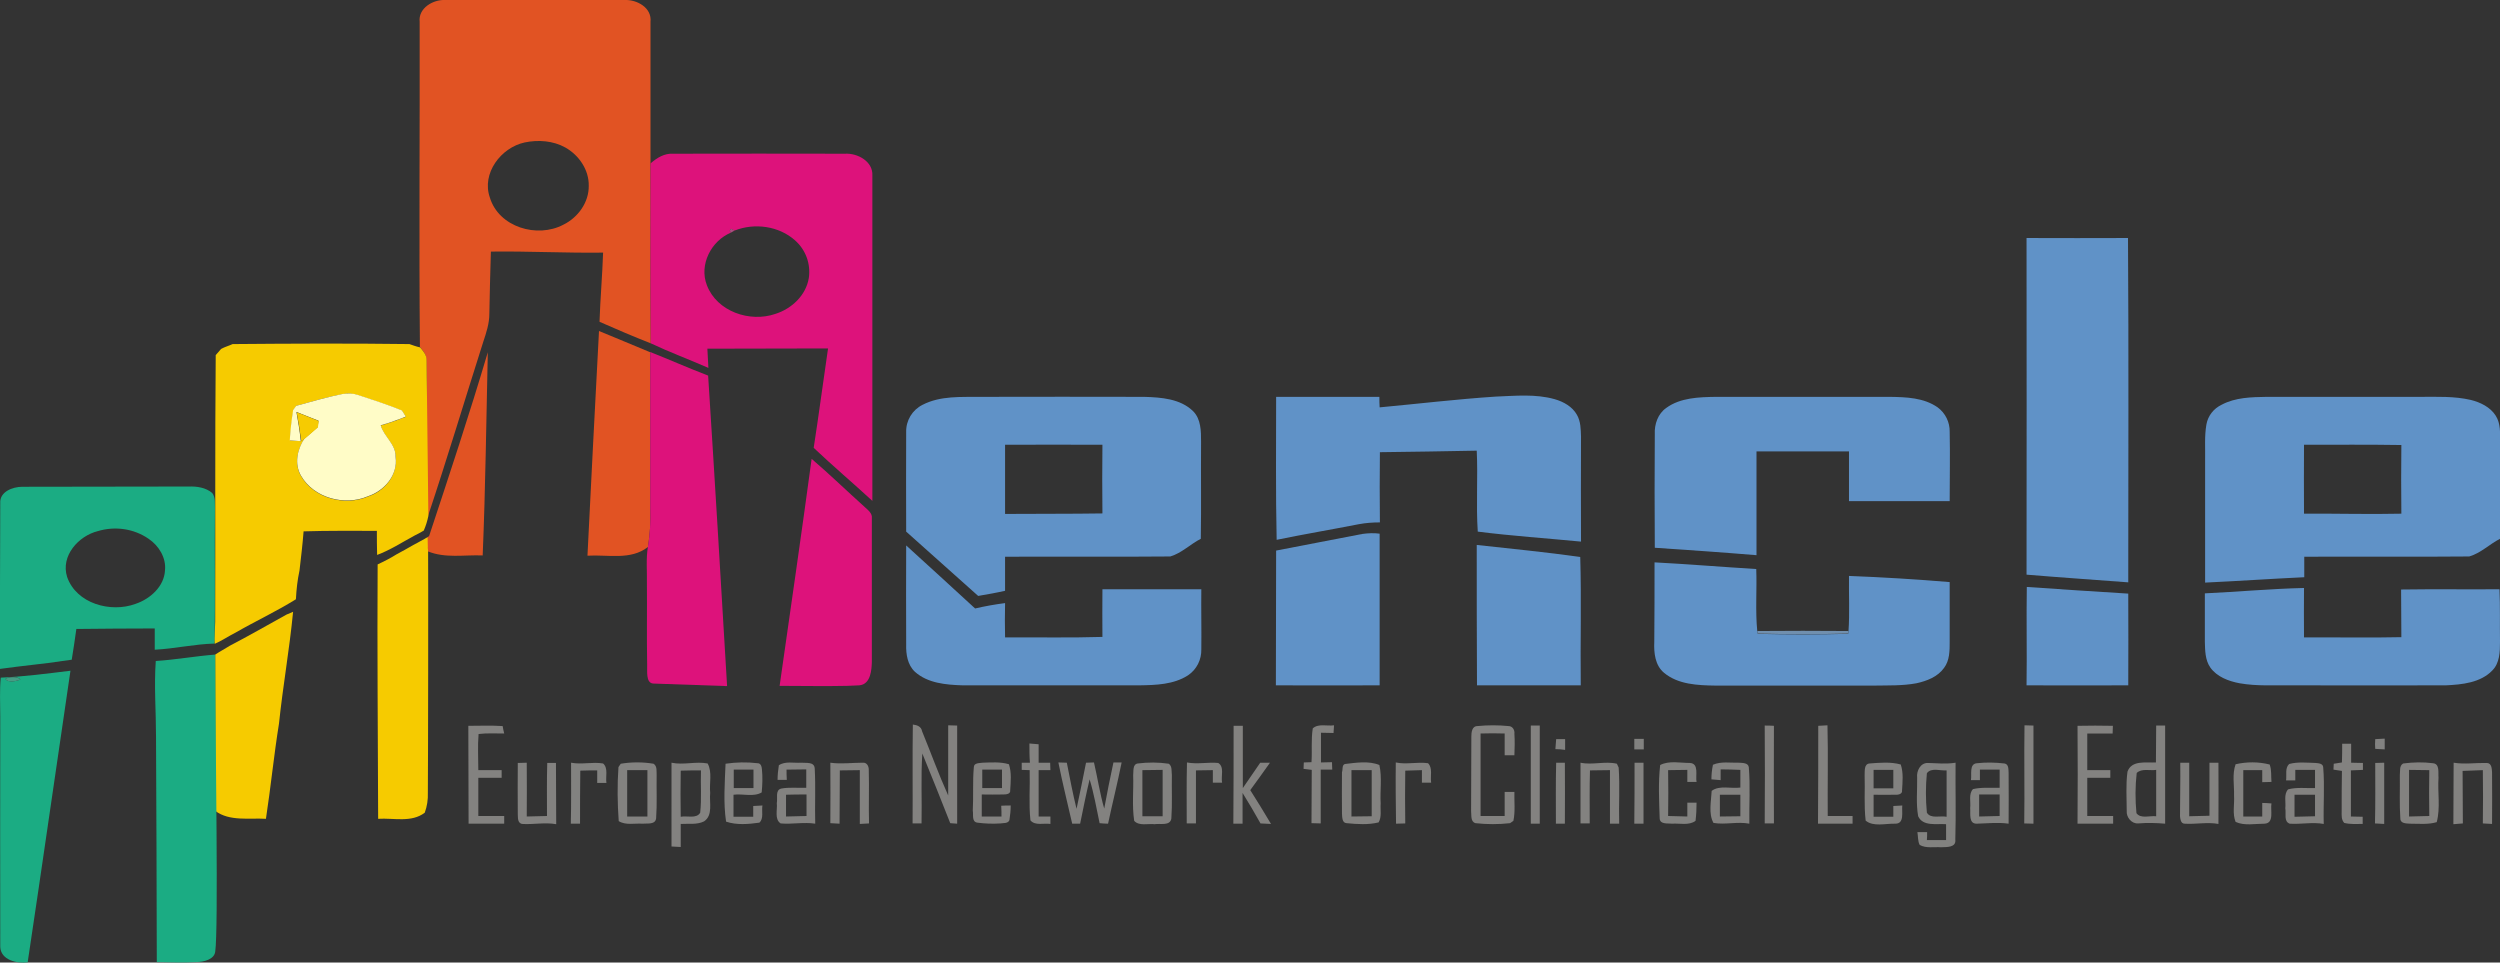 <?xml version="1.0" encoding="utf-8"?>
<!-- Generator: Adobe Illustrator 23.0.1, SVG Export Plug-In . SVG Version: 6.00 Build 0)  -->
<svg version="1.0" id="Vrstva_1" xmlns="http://www.w3.org/2000/svg" xmlns:xlink="http://www.w3.org/1999/xlink" x="0px" y="0px"
	 viewBox="0 0 975.8 375.7" style="enable-background:new 0 0 975.8 375.7;" xml:space="preserve">
<rect x="0" y="0" width="975.8" height="375.7" fill="#333333" stroke="none"/>
<style type="text/css">
	.st0{fill:#E15323;}
	.st1{fill:#DD127B;}
	.st2{fill:#AD4C7F;}
	.st3{fill:#6092C7;}
	.st4{fill:#F6CB00;}
	.st5{fill:#FFFCC7;}
	.st6{fill:#F6CB01;}
	.st7{fill:#1BAC83;}
	.st8{fill:#708FAE;}
	.st9{fill:#469C84;}
	.st10{fill:#AA3C74;}
	.st11{fill:#838280;}
	.st12{fill:#828280;}
	.st13{fill:#828281;}
</style>
<title>logofinal</title>
<g>
	<path class="st0" d="M163.8,8.5c-0.6-5.3,5.2-8.7,9.9-8.5c23.3,0,46.7,0,70.1,0c4.8-0.2,10.7,3,10.1,8.5c0,18.4,0,36.8,0,55.3
		c0.1,23.4-0.1,46.8,0.1,70.2c-6.7-2.6-13.4-5.5-20-8.4c0.3-9,1.1-18,1.4-27c-14.6,0.2-29.2-0.6-43.8-0.4
		c-0.3,8.1-0.4,16.2-0.6,24.3c0,3.8-1.2,7.4-2.4,11c-7.2,22.6-14,45.3-21.5,67.8c-0.6-3.9-0.7-7.9-0.5-11.8c0.2-7-0.2-14-0.2-21.1
		c0.1-9.3,0.3-18.6,0-27.9c0.1-2-1.3-3.6-2.5-5.1C163.5,93.2,163.9,50.8,163.8,8.5z M204.8,55.6c-9.3,2-16.9,12.1-13.6,21.5
		c3.5,11.6,18.5,16,28.7,10.6c5.7-2.8,10-8.7,9.9-15.2c0.1-6.2-3.8-11.9-9.1-14.9C215.9,54.9,210.1,54.5,204.8,55.6L204.8,55.6z"/>
	<path class="st0" d="M233.8,129.2c6.7,2.8,13.4,5.5,20,8.3c0,20.4,0,40.8,0,61.1c0.2,5-0.1,10-0.9,14.9c-6.8,5.3-15.7,2.9-23.6,3.4
		C230.7,187.6,232.3,158.4,233.8,129.2z"/>
	<path class="st0" d="M190.4,137.5c-0.6,26.4-0.9,52.9-2,79.3c-7.1-0.3-14.6,1.2-21.4-1.6c-0.2-1.5-0.5-2.9-0.9-4.4l-1.2,0.3
		c0.9-0.6,1.7-1.3,2.6-1.9C175.4,185.3,183.3,161.5,190.4,137.5z"/>
</g>
<g>
	<path class="st1" d="M253.9,63.8c2.5-2.2,5.4-4,8.8-3.8c22.4-0.1,44.7,0,67.1,0c4.9-0.3,11,3,10.7,8.5c0,42.3,0,84.7,0,127
		c-7.6-7-15.4-13.6-22.9-20.7c2-12.9,3.7-25.9,5.6-38.8c-15.7,0-31.4,0.1-47.1,0.1c0.1,2.5,0.3,5,0.4,7.5
		c-7.5-3.3-15.1-6.1-22.5-9.6C253.8,110.6,253.9,87.2,253.9,63.8z M286.7,90l-1.4-0.7l-0.5,0.8l0.5,0.7c-7.7,3.2-12.5,12.5-9.4,20.5
		c3.9,10.3,16.8,14.7,26.8,11.2c6.3-2,11.9-7.2,13-14c0.8-5.5-1.2-11-5.4-14.7C304,88.2,294.5,86.9,286.7,90z"/>
	<path class="st1" d="M254.9,266.8c-2.9-0.3-2.2-4.9-2.3-7.3c-0.2-10.7,0-21.4-0.1-32c0.1-4.7-0.4-9.4,0.4-14.1
		c0.8-4.9,1.1-9.9,0.9-14.9c0-20.4,0-40.7,0-61.1c7.6,3,15,6.3,22.6,9.2c2.6,40.4,5,80.8,7.4,121.2"/>
	<path class="st1" d="M330.7,267.7c-8.8,0.2-17.6,0-26.4,0c4.2-29.5,8.5-59,12.5-88.6c7,6,13.6,12.4,20.5,18.6
		c1.3,1.3,3.3,2.5,3,4.7c0,18.7,0,37.4,0,56.1c-0.1,2.6-0.3,8.6-4.9,9"/>
</g>
<path class="st2" d="M285.3,89.3l1.4,0.7l-1.4,0.8l-0.5-0.7L285.3,89.3z"/>
<g>
	<path class="st3" d="M791,92.9c13.2,0,26.4,0.1,39.6,0c0.3,44.8,0.1,89.6,0.1,134.4c-13.2-1-26.5-1.9-39.7-3
		C791.1,180.6,791,136.8,791,92.9z"/>
	<path class="st3" d="M498.1,154.9c13.5,0,26.9,0,40.3,0c0,1.4,0,2.7,0.1,4.1c15.1-1.4,30.1-3.2,45.3-4.2c7.7-0.3,15.5-1.1,23,1
		c3.5,1,6.9,2.9,8.7,6.1c1.5,2.6,1.5,5.6,1.6,8.5c-0.1,13.7,0,27.3,0,41c-13.4-1.3-26.9-2.2-40.3-3.9c-0.7-10.5,0.1-21-0.4-31.6
		c-12.6,0.2-25.2,0.5-37.8,0.6c-0.1,9.1-0.1,18.3,0,27.4c-2.8,0-5.5,0.2-8.2,0.7c-10.7,2.1-21.4,3.9-32.1,6.1
		C497.9,192.2,498.1,173.6,498.1,154.9z"/>
	<path class="st3" d="M360.1,158c7-3.6,15-3,22.6-3.1c21.3,0,42.6-0.1,63.9,0c6.6,0.2,14.1,0.7,19.1,5.6c3.1,3.1,3.1,7.8,3.1,12
		c-0.1,12.6,0.1,25.2-0.1,37.8c-4.1,2.1-7.5,5.6-11.9,6.9c-21.5,0.2-43,0-64.5,0.1c0,4.4,0,8.8,0,13.3c-3.5,0.8-7,1.4-10.5,2
		c-9.4-8.3-18.7-16.8-28.1-25.1c0-13-0.1-25.9,0-38.9C353.6,164.1,356.1,160,360.1,158z M392.3,173.6c0,9,0,18,0,27
		c12.7-0.1,25.3,0,38-0.2c-0.1-8.9-0.1-17.9,0-26.8C417.6,173.5,405,173.6,392.3,173.6L392.3,173.6z"/>
	<path class="st3" d="M650.4,159.2c5.5-4,12.8-4.2,19.3-4.3c22.7,0,45.3,0,68,0c6.3,0.1,13.2,0.3,18.6,4.1c3,2.2,4.8,5.8,4.7,9.6
		c0.2,9,0,18,0,27c-13.1,0-26.2,0-39.3,0c0-6.5,0-12.9,0-19.4c-12,0-24.1,0-36.1,0c0,13.5,0,27,0,40.5c-13.2-1.1-26.4-2-39.7-2.9
		c-0.1-14.8-0.1-29.5,0-44.3C645.7,165.6,647.1,161.5,650.4,159.2z"/>
	<path class="st3" d="M867.1,158c5.4-2.9,11.7-3,17.6-3.1h60c6.6,0,13.2-0.3,19.7,1.2c3.7,0.9,7.6,2.8,9.7,6.1
		c2,3.1,1.7,6.8,1.8,10.3c-0.1,12.6,0,25.2-0.1,37.8c-4.1,2.1-7.5,5.6-12,6.9c-21.5,0.2-43,0-64.4,0.1c0,2.7,0,5.3,0,8
		c-12.9,0.6-25.8,1.5-38.7,2.1c0-15.9,0-31.8,0-47.7c0.1-4.7-0.3-9.4,0.5-14C861.8,162.3,864,159.5,867.1,158z M899.3,173.6
		c-0.1,8.9,0,17.9,0,26.9c12.7-0.1,25.4,0.3,38,0c-0.1-8.9-0.1-17.8,0-26.8C924.6,173.5,912,173.6,899.3,173.6L899.3,173.6z"/>
	<path class="st3" d="M498.1,214.9c11.2-2.2,22.5-4.3,33.7-6.5c2.2-0.3,4.5-0.4,6.7-0.1c0,19.7,0,39.5,0,59.2c-13.5,0-27,0.1-40.5,0
		C498.1,249.9,498,232.4,498.1,214.9z"/>
	<path class="st3" d="M353.7,212.9c9,8.1,17.9,16.4,26.9,24.6c3.9-0.9,7.8-1.6,11.7-2.1c-0.1,4.5-0.1,8.9,0,13.4
		c12.6-0.1,25.3,0.2,38-0.2c-0.1-6.2,0-12.4,0-18.6c12.9,0,25.7,0,38.6,0c-0.1,7.8,0.1,15.6,0,23.4c0.1,4.1-1.8,7.9-5.2,10.2
		c-5.6,3.6-12.5,3.8-18.9,3.9c-23,0-46.1,0-69.1,0c-6.4-0.2-13.6-0.8-18.6-5.3c-2.9-2.7-3.5-6.9-3.4-10.6
		C353.7,238.6,353.6,225.8,353.7,212.9z"/>
	<path class="st3" d="M576.4,212.7c13.5,1.5,27,2.8,40.4,4.7c0.5,16.7,0,33.4,0.2,50.1c-13.5,0-27,0-40.5,0
		C576.4,249.2,576.4,231,576.4,212.7z"/>
	<path class="st3" d="M645.8,219.5c13.2,0.7,26.4,1.8,39.7,2.6c0.3,8.1-0.4,16.3,0.4,24.3l0.2,1c11.8,0.3,23.5,0.3,35.3,0l0.1-1
		c0.5-7.2,0.1-14.4,0.2-21.6c13.1,0.5,26.2,1.3,39.3,2.4c0,7.8,0,15.6,0,23.3c0,3.5,0,7.3-2.2,10.2c-2.5,3.5-6.7,5.1-10.8,6
		c-5.4,1-10.9,0.8-16.4,0.9c-20.7,0-41.4,0-62.1,0c-6.8-0.1-14.5-0.4-20-5c-3.5-2.9-4-7.8-3.8-12.1
		C645.8,240.1,645.8,229.8,645.8,219.5z"/>
	<path class="st3" d="M791,267.5c0.2-12.8-0.1-25.6,0.1-38.4c13.2,0.9,26.4,1.8,39.6,2.6c0.1,11.9,0,23.9,0,35.8
		C817.5,267.5,804.2,267.6,791,267.5z"/>
	<path class="st3" d="M860.6,231.6c12.9-0.6,25.8-1.8,38.7-2.1c-0.1,6.4,0,12.8,0,19.3c12.7-0.1,25.3,0.2,38-0.1
		c-0.1-6.2,0-12.4-0.1-18.6c12.8-0.2,25.6,0,38.4-0.1c0.3,6.8,0.1,13.7,0.2,20.5c0,3.9-0.1,8.3-3,11.2c-4.6,4.8-11.8,5.5-18.1,5.8
		c-20,0.1-40,0-60,0c-6.8-0.1-13.7,0.4-20.5-0.8c-4.3-0.8-8.9-2.5-11.5-6.2c-2-2.9-2-6.6-2.1-9.9
		C860.6,244.3,860.6,237.9,860.6,231.6z"/>
</g>
<g>
	<path class="st4" d="M167.2,201.4c-0.4,1.9-1,3.9-1.8,5.7c-1.2,0.7-2.4,1.4-3.7,2c-4.8,2.6-9.4,5.6-14.5,7.5
		c-0.1-3.1-0.1-6.3-0.1-9.4c-9.5,0-19-0.1-28.6,0.2c-0.4,5.1-1,10.2-1.6,15.3c-0.8,3.7-1.2,7.4-1.4,11.2
		c-7.7,4.8-15.9,8.6-23.7,13.1c-2.4,1.2-5.6,3.3-8,4.3c-0.4-2.6,0.2-6,0.2-8.6c0.1-34.7-0.1-69.4,0.2-104.1c0.7-0.8,1.4-1.6,2.1-2.4
		c1.4-0.8,3-1.2,4.5-1.9c23-0.2,46-0.3,69,0c1.4,0.5,2.8,1,4.2,1.3c1.2,1.5,2.6,3,2.5,5.1 M115.7,158.4l-1.2,1.6
		c-0.5,3.9-1,7.9-1.3,11.9l4.3,0.3l1.3-0.9c-2.8,4.2-4,9.9-1.3,14.5c5,8.7,17.1,11.9,26.1,8c6.4-2,11.7-8.3,10.8-15.3
		c0.2-5-4.5-7.9-5.8-12.4c2.1-0.6,4.1-1.3,6.1-2c1.2-0.5,2.5-1,3.7-1.4l-1.5-2.4c-5.6-2.3-11.3-4.1-17-6c-2-0.7-4.2-0.9-6.3-0.4
		C127.5,155,121.6,156.8,115.7,158.4L115.7,158.4z"/>
	<path class="st4" d="M166.9,209.7c0.1,1.5,0,4,0.2,5.5c0.1,4.1,0,87-0.1,94.3c0.1,2.6-0.3,5.2-1.2,7.7c-5.2,4-12.2,2-18.2,2.4
		c-0.1-33.1-0.4-66.2-0.2-99.3c2.6-1.2,5.1-2.5,7.5-4c2.1-1.1,4.2-2.3,6.3-3.5"/>
	<path class="st4" d="M84,371.5c-0.2-38.6,0.1-77.3,0-116c1.8-1.2,3.7-2.2,5.6-3.4c7.5-3.9,14.8-8.1,22.2-12.2l2.6-1.1
		c-1.4,14.6-4,29.1-5.5,43.6c-2,12.4-3.2,24.8-5.1,37.2c-6.4-0.4-14.2,1.1-19.8-3.1"/>
</g>
<path class="st5" d="M115.6,158.4c6-1.6,11.9-3.4,18-4.6c2.1-0.4,4.3-0.3,6.3,0.4c5.7,1.9,11.4,3.7,17,6l1.5,2.4
	c-1.2,0.5-2.5,1-3.7,1.4c-2,0.8-4,1.4-6.1,2c1.3,4.5,6,7.4,5.8,12.4c1,7-4.4,13.2-10.8,15.3c-9,3.9-21.1,0.7-26.1-8
	c-2.7-4.6-1.5-10.3,1.3-14.5c1.8-1.5,3.5-3,5.2-4.5c0.1-0.9,0.2-1.7,0.3-2.5c-2.9-1.1-5.7-2.3-8.6-3.4c0.7,3.8,1.3,7.6,1.7,11.4
	l-4.3-0.3c0.2-4,0.7-7.9,1.3-11.9L115.6,158.4z"/>
<path class="st6" d="M115.8,160.9c2.9,1.1,5.7,2.3,8.6,3.4c-0.1,0.8-0.2,1.7-0.3,2.5c-1.7,1.5-3.5,3-5.2,4.5l-1.3,0.9
	C117.1,168.4,116.5,164.6,115.8,160.9z"/>
<g>
	<path class="st7" d="M0.1,196.4c-0.3-4.5,4.9-6.4,8.6-6.4c21.7-0.1,43.3,0,65-0.1c3.2-0.1,6.6,0.4,9.1,2.5c1.4,1.7,1,4.1,1.1,6.1
		c-0.2,17.6,0.2,35.1-0.2,52.7c-7.8,0.2-15.5,2-23.3,2.4c0-2.8,0-5.6,0-8.3c-10.2,0-20.4,0.1-30.6,0.2c-0.5,4-1.2,8-1.8,12
		c-2.1,0.3-4.3,0.6-6.5,0.9c0.5,0.1-13.8,1.6-21.6,2.7C0,239.5,0,217.9,0.1,196.4z M38.2,207.3c-7.6,1.9-14.6,9.7-12,17.9
		c3.6,10.4,17,14.1,26.7,10.5c5.7-1.9,11.2-6.8,11.5-13.1c0.5-4.9-2.4-9.6-6.4-12.3C52.2,206.3,44.9,205.3,38.2,207.3z"/>
	<path class="st7" d="M60.8,258c7.8-0.5,15.4-1.9,23.2-2.5c0.1,38.7,1.3,107,0,116c-0.4,3-4.5,4-7.3,4c-5.2,0.3-10.3,0.1-15.5,0
		c0-29.3-0.2-58.6-0.3-88C60.9,277.7,60.1,267.8,60.8,258z"/>
	<path class="st7" d="M0.3,264.5c9.1-0.4,18.2-1.6,27.2-2.7c-5.6,37.9-11,75.9-16.7,113.8c-4.2,0.6-10.5-0.9-10.7-6
		c-0.1-30,0-60,0-90.1C0.1,274.5-0.2,269.5,0.3,264.5z M2.1,265c1.1,1.6,4.3,0.9,5.9,0.2C6.7,263.9,3.8,264.1,2.1,265L2.1,265z"/>
</g>
<path class="st8" d="M685.9,246.3c11.9-0.1,23.7-0.1,35.6,0l-0.1,1c-11.8,0.3-23.5,0.3-35.3,0L685.9,246.3z"/>
<path class="st9" d="M2.1,265c1.6-0.9,4.6-1,5.9,0.2C6.4,265.9,3.2,266.6,2.1,265z"/>
<path class="st10" d="M257.6,267"/>
<g>
	<path class="st11" d="M182.8,283.3c4.5,0,8.9-0.2,13.4,0.1c0.1,0.7,0.4,2.2,0.6,2.9c-3.3,0-6.7-0.2-10,0.2
		c-0.4,4.7-0.1,9.4-0.1,14.1h9.1v3h-9.1c0,5,0,9.9,0,14.9h10.1c0,0.7,0,2.2,0,3c-4.6,0-9.2,0-13.9,0
		C182.9,308.7,182.8,296,182.8,283.3z"/>
	<path class="st11" d="M356.3,282.8c1.7,0.2,3.3,0.8,3.6,2.6c3.4,8.3,6.5,16.9,10.2,25.1c0-9.1,0-18.2,0-27.4l3.5,0.1
		c0,12.8,0,25.5,0,38.3l-2.7-0.2c-3.6-9.1-7.2-18.2-10.9-27.2c-0.6,9.1-0.1,18.2-0.3,27.3h-3.5C356.3,308.6,356.1,295.7,356.3,282.8
		z"/>
	<path class="st11" d="M481.5,283.3h3.6c0,8.1,0,16.2,0,24.3c2.3-3.3,4.5-6.6,6.8-9.9h3.8c-2.5,3.6-5.1,7.1-7.7,10.7
		c2.8,4.4,5.5,8.8,8.1,13.2l-4.1-0.2c-2.2-4-4.6-8-7-11.9v12h-3.6C481.5,308.8,481.5,296,481.5,283.3z"/>
	<path class="st11" d="M512.4,284.3c2.2-2,5.6-0.8,8.3-1.2l-0.2,3l-4.9-0.1c0,3.9,0,7.8,0,11.6l4.3-0.1c0,0.7,0.1,2.2,0.1,2.9h-4.5
		c0,7,0,14,0,21l-3.6-0.1c0.1-6.9,0-13.8,0.1-20.8l-3.2-0.4c0-0.6,0.1-1.9,0.1-2.5l3-0.1C512.2,293.2,511.7,288.7,512.4,284.3z"/>
	<path class="st11" d="M574.3,287.5c0-1.6,0.2-4.1,2.4-4.1c4-0.4,8.1-0.4,12.1,0c1.6,0,2.5,1.6,2.3,3c0.2,2.8,0.1,5.6,0,8.4h-3.8
		c0-2.8,0-5.7,0-8.5c-3.1-0.1-6.3-0.1-9.4,0c0,10.7,0,21.5,0,32.2c3.1,0,6.3,0,9.4,0c0-3.1,0-6.3,0-9.4h3.8
		c-0.1,3.8,0.4,7.6-0.4,11.3l-1.3,0.9c-4.5,0.5-9,0.5-13.5,0c-2-0.6-1.5-3.1-1.7-4.7C574.3,306.8,574.2,297.2,574.3,287.5z"/>
	<path class="st11" d="M597.5,283.2h3.5c0,12.8,0,25.5,0,38.3h-3.5C597.5,308.8,597.5,296,597.5,283.2z"/>
	<path class="st11" d="M688.8,283.2c1.2,0,2.4,0,3.6,0.1c0,12.7-0.1,25.4,0,38.1c-1.2,0-2.4,0-3.6,0
		C688.9,308.7,688.9,296,688.8,283.2z"/>
	<path class="st11" d="M709.7,283.3l3.6-0.2c0.3,11.8,0,23.6,0.1,35.4h9.7c0,0.8,0,2.3,0,3h-13.5C709.7,308.8,709.7,296,709.7,283.3
		z"/>
	<path class="st11" d="M790.1,321.4c0.2-12.8-0.1-25.5,0.1-38.3l3.5,0.1c0,12.8,0,25.5,0,38.3L790.1,321.4z"/>
	<path class="st11" d="M810.9,283.3c4.6-0.1,9.2-0.1,13.8,0c0,0.8-0.1,2.3-0.1,3c-3.3,0-6.6,0-9.9,0c0,4.8,0,9.5,0,14.3h9v3h-9
		c0,5,0,10,0,14.9h10.1c0,0.7,0,2.2,0,3c-4.6,0-9.3,0-13.9,0C811,308.8,811,296,810.9,283.3z"/>
	<path class="st11" d="M841.6,283.2l3.5,0c0,12.8,0,25.5,0,38.3c-3.5-0.3-7-0.4-10.5-0.1c-2.6,0.2-4.7-2.4-4.5-4.9
		c0-5.1-0.4-10.2,0.3-15.3c1.6-4.6,7.3-3.4,11.1-3.6L841.6,283.2z M834,301.7c-0.6,5.2-0.6,10.5-0.1,15.7c1.7,2.3,5.2,0.9,7.7,1.2
		c0-6,0-12,0-18.1C839.1,300.9,836,299.8,834,301.7z"/>
	<path class="st11" d="M401.8,290.2c1.2,0.1,2.4,0.2,3.6,0.3c0,2.4,0,4.8,0,7.2h4.5c0,0.7,0.1,2.2,0.1,2.9h-4.6c0,6,0,12,0,18.1h4.6
		v2.9c-2.5-0.4-6,0.8-7.8-1.4c-0.7-6.5-0.1-13.1-0.3-19.6l-3.1-0.1c0-0.7,0-2.1,0-2.8h3.2C401.8,295.2,401.8,292.7,401.8,290.2z"/>
	<path class="st11" d="M914.2,290.3h3.5c0,2.5,0,4.9,0,7.4l4.6,0.1c0,0.7,0,2,0,2.7c-1.6,0.1-3.1,0.1-4.7,0.2c0,6,0,12,0,18l4.6,0.1
		c0,0.7,0,2.1,0,2.8c-2.4,0-4.8,0.2-7.2-0.4c-1.2-1.3-1-3-1-4.6c0-5.2,0-10.5,0.1-15.7l-3.3-0.5l0.1-2.3l3.2-0.5
		C914.2,295,914.2,292.7,914.2,290.3z"/>
	<path class="st11" d="M202.1,297.8l3.5-0.1c0.1,7,0,14,0,21l7.9-0.2c0-6.9-0.1-13.8,0.1-20.7h3.4c0.1,8,0,15.9,0.1,23.9
		c-4.5-0.8-8.9,0.2-13.4-0.1c-1.8-0.5-1.5-2.5-1.6-3.9C202,310.9,202.1,304.4,202.1,297.8z"/>
	<path class="st11" d="M242.3,298.1c4.2-0.7,8.5-0.7,12.8,0c1.5,1,1.1,2.9,1.2,4.4c-0.1,5.6,0.2,11.3-0.2,16.9
		c-0.3,2.6-3.5,1.9-5.4,2.1c-3-0.2-6.5,0.7-9.2-1c-0.5-7-0.6-14.1-0.1-21.1L242.3,298.1z M244.8,300.6v18.1h7.9c0-6,0-12.1,0-18.1
		L244.8,300.6z"/>
	<path class="st11" d="M262.1,297.7c4.7,1,9.5-0.6,14.1,0.3c1.9,3.4,0.6,7.7,1,11.5c-0.4,3.7,1.2,8.7-2.4,11.1
		c-2.8,1.4-6.1,0.8-9.1,1c0,3,0,6,0,9l-3.6-0.2C262.1,319.5,262.1,308.6,262.1,297.7z M265.7,300.8c-0.1,6-0.1,12,0,18
		c2.4-0.5,6.2,0.9,7.6-1.6c0.6-5.5,0.1-11,0.3-16.5C270.9,300.7,268.3,300.7,265.7,300.8L265.7,300.8z"/>
	<path class="st11" d="M283.2,298.1c4.1-0.6,8.3-0.7,12.5-0.2c1.3,0,1.6,1.3,1.7,2.4c0.3,3,0.2,6-0.1,9c-3.2,1.9-7.4,0.4-11,0.9
		c0,2.9,0,5.7,0,8.6h7.7c0-1.4,0-2.8,0-4.2c1.2-0.1,2.4-0.1,3.6-0.2c-0.4,2.2,0.6,5.1-1.2,6.7c-4.3,0.6-8.9,1-13-0.4
		C282.3,313.3,282.9,305.6,283.2,298.1z M286.4,300.4c0,2.4,0,4.8,0,7.2h7.7v-7.2L286.4,300.4z"/>
	<path class="st11" d="M304,298.7c2.5-1.7,5.8-0.8,8.6-1c1.9,0.2,5.2-0.5,5.4,2.2c0.4,7.2,0,14.4,0.2,21.6c-4.5-0.7-9,0.3-13.5-0.1
		c-2.5-1.6-1.2-5.4-1.5-7.9c0.4-1.9-0.7-5.1,1.7-5.7c3.2-0.6,6.5-0.2,9.8-0.3c0-2.4,0-4.8,0-7.2c-2.6,0-5.2,0.1-7.7,0.1
		c0,1.3,0,2.6,0.1,4h-3.6C303.5,302.6,303.7,300.6,304,298.7z M306.8,310.2c0,2.8,0,5.7,0,8.5l8-0.2c0-2.8,0-5.6,0-8.4
		C312.1,310.1,309.5,310.1,306.8,310.2z"/>
	<path class="st11" d="M324.1,297.7c4.2,0.6,8.4,0,12.6,0c1.7-0.2,2.5,1.5,2.4,3c0.2,6.9-0.1,13.8,0.1,20.7
		c-1.2,0.1-2.4,0.1-3.6,0.2v-21l-7.8,0.1c-0.1,6.9,0,13.9-0.1,20.8l-3.6-0.2C324.2,313.5,324.1,305.6,324.1,297.7z"/>
	<path class="st11" d="M380.1,299.5c0-1.8,2.2-1.6,3.4-1.8c3.4-0.1,7-0.4,10.3,0.6c1.1,3.3,0.7,6.8,0.5,10.2
		c0.2,1.5-1.7,1.6-2.8,1.6c-2.8,0.1-5.6,0-8.3,0c0,2.9,0,5.7,0,8.6h7.7c0-1.4,0-2.8-0.1-4.2c1.2-0.1,2.4-0.1,3.7-0.1
		c0,1.9-0.2,3.8-0.5,5.7c-0.5,1.4-2.4,1.1-3.5,1.3c-3,0.2-6,0.1-9-0.3c-2.3-0.3-1.5-3.1-1.8-4.7C380,310.9,379.6,305.2,380.1,299.5z
		 M383.4,300.4c0,2.4,0,4.8,0,7.2h7.7c0-2.4,0-4.8,0-7.2H383.4z"/>
	<path class="st11" d="M413.1,297.6l3.3,0.1c1.2,6,2.3,12,3.8,18c1.3-6,2.5-12,3.7-18l3.1-0.1c1.4,6,2.3,12.1,4,18
		c1.1-6,2.3-12,3.6-18h3.2c-1.6,8-3.6,15.9-5.3,23.9c-1.1,0-2.2-0.1-3.3-0.2c-1.2-5.7-2.2-11.5-3.9-17.1c-1.4,5.8-2.5,11.5-3.7,17.3
		h-3.1C416.7,313.6,414.7,305.6,413.1,297.6z"/>
	<path class="st11" d="M444.1,298c4-0.5,8.1-0.5,12.1,0.1c1.4,1,1,2.9,1.2,4.4c-0.1,5.6,0.2,11.3-0.2,17c-0.5,3-4.4,1.8-6.5,2.2
		c-2.6-0.3-6.1,0.8-8-1.3c-0.9-5.9-0.2-11.9-0.4-17.8C442.5,301,442,298.3,444.1,298z M445.9,300.6c0,6,0,12,0,18h7.9
		c0-6,0-12.1,0-18.1L445.9,300.6z"/>
	<path class="st11" d="M525,298.2c4.3-0.5,9.3-1.3,13.4,0.4c1.1,4.9,0.2,10,0.5,15c-0.2,2.4,0.5,5.2-0.8,7.4c-4,1-8.4,0.7-12.5,0.3
		c-1.8-0.1-1.7-2.4-1.8-3.7c0-5.4-0.1-10.8,0-16.2C524.2,300.4,523.7,298.5,525,298.2z M527.5,300.6v18.1l7.9-0.1c0-6,0-12,0-18
		L527.5,300.6z"/>
	<path class="st11" d="M544.8,297.6c4.2,0.9,8.4-0.3,12.6,0.3c1.9,1.9,0.8,5.1,1.2,7.6h-3.6c0-1.6,0-3.3,0-4.9l-6.5,0.2
		c-0.1,6.9-0.1,13.8,0,20.6l-3.6,0.1C544.8,313.6,544.7,305.6,544.8,297.6z"/>
	<path class="st11" d="M616.9,297.7c4.7,1,9.6-0.7,14.2,0.4l0.7,1.5c0.5,7.3,0,14.6,0.2,21.9h-3.6c0-7,0-13.9,0-20.9l-7.8,0.1
		c-0.2,6.9-0.1,13.8-0.1,20.7h-3.6C616.9,313.5,616.9,305.6,616.9,297.7z"/>
	<path class="st11" d="M638,297.7h3.5c0,7.9,0,15.9,0,23.8h-3.6C638,313.6,638,305.6,638,297.7z"/>
	<path class="st11" d="M668.6,298.5c3.2-1.4,6.8-0.7,10.2-0.8c1.3,0.1,3.6,0,3.8,1.8c0.6,7.3,0.1,14.7,0.2,22
		c-4.6-0.9-9.4,0.5-14-0.3c-2-3.6-0.9-8.4-0.7-12.5c3-2.3,7.5-0.8,11.2-1.3c0-2.3,0-4.6,0-6.9c-2.6-0.1-5.2-0.2-7.7-0.2
		c0,1.4,0,2.8,0,4.2c-1.2-0.1-2.4-0.2-3.6-0.3C668,302.3,668.2,300.4,668.6,298.5z M671.3,310.2c0,2.8,0,5.7,0,8.5l8-0.1
		c0-2.8,0-5.6,0-8.4L671.3,310.2z"/>
	<path class="st11" d="M727.8,302.5c0.1-1.5-0.3-4.3,1.9-4.5c4-0.3,8.3-0.7,12.2,0.4c1.1,3.3,0.7,6.8,0.5,10.2
		c0.2,1.4-1.7,1.7-2.7,1.6c-2.8,0.1-5.6,0-8.4,0c0,2.9,0,5.8,0,8.6h7.7c0-1.4,0-2.8,0-4.2l3.5-0.2c-0.3,2.4,1,7.2-2.8,7.1
		s-8.5,1.3-11.5-1.2C727.5,314.3,728,308.4,727.8,302.5z M731.3,300.5c0,2.4,0,4.8,0,7.2h7.7c0-2.4,0-4.8,0-7.2L731.3,300.5z"/>
	<path class="st11" d="M851,297.7h3.5c0,7,0,13.9,0,20.9l7.9-0.2c0-6.9,0-13.8,0-20.7h3.5c0.1,8,0,15.9,0,23.9
		c-4.4-0.8-8.9,0.2-13.3-0.1c-1.4-0.1-1.6-1.8-1.7-2.9C850.9,311.6,851.1,304.7,851,297.7z"/>
	<path class="st11" d="M872.6,298.3c4.4-1,8.9-1,13.3,0.1c0.8,2.2,0.5,4.5,0.7,6.8l-3.6,0.1c0-1.6,0-3.1,0-4.7h-7.4
		c0,6,0,12.1,0,18.1h7.4c0-1.8,0-3.6,0-5.3c1.2,0,2.4,0.1,3.6,0.2c-0.5,2.6,1.2,7.7-2.7,7.9c-3.7,0-7.9,0.9-11.3-0.7
		c-1.3-3.2-0.4-6.8-0.6-10.2C872.1,306.4,871.2,302.2,872.6,298.3z"/>
	<path class="st11" d="M893.5,298.2c3.3-0.9,6.9-0.5,10.3-0.4c1.2,0.1,3,0.2,3,1.8c0.6,7.3,0,14.6,0.2,22c-4.4-0.8-8.9,0.2-13.3-0.1
		c-2.4-0.9-1.3-4-1.7-6c0.3-2.4-0.7-5.5,1.1-7.4c3.4-0.9,7-0.4,10.5-0.5c0-2.4,0-4.8,0-7.1h-7.7c0,1.4,0,2.7,0,4.1h-3.6
		C892.6,302.4,891.8,299.8,893.5,298.2z M895.6,310.2c0,2.9,0,5.7,0,8.6l8-0.2c0-2.8,0-5.6,0-8.4L895.6,310.2z"/>
	<path class="st11" d="M938,298c3.9-0.5,7.8-0.6,11.6-0.1c2.8,0.2,2,3.8,2.2,5.6c-0.4,5.8,0.8,11.8-0.7,17.4
		c-3.3,1-6.9,0.6-10.4,0.6c-1.4-0.1-3.8,0-3.8-2c-0.4-5.6-0.1-11.3-0.2-16.9C936.9,301,936.4,298.9,938,298z M940.3,300.5
		c0,6,0,12.1,0,18.2c2.6-0.1,5.3-0.1,7.9-0.2c-0.1-6-0.1-11.9,0-17.9L940.3,300.5z"/>
	<path class="st11" d="M957.7,297.7c4.3,0.7,8.7,0,13,0.1c1.9,0.1,1.9,2.3,2,3.7c0.1,6.7,0,13.4,0,20.1c-1.2-0.1-2.4-0.1-3.6-0.2
		c0.1-6.9,0.1-13.9,0-20.8c-2.7,0.1-5.3,0.2-7.9,0.3c0.1,6.8,0,13.6,0.1,20.5c-1.2,0.1-2.5,0.2-3.7,0.3
		C957.7,313.6,957.6,305.6,957.7,297.7z"/>
</g>
<g>
	<path class="st12" d="M607.1,292.4c0.1-1.3,0.2-2.6,0.3-3.9h3.5c0,1.4,0,2.8,0,4.2C609.6,292.5,608.4,292.4,607.1,292.4z"/>
	<path class="st12" d="M637.9,288.4c1.2,0,2.4,0,3.7,0c0,1.4,0,2.7,0,4.1l-3.7,0C637.9,291.1,637.9,289.8,637.9,288.4z"/>
	<path class="st12" d="M222.9,297.7c4.2,0.8,8.4-0.4,12.5,0.3c2.1,1.8,0.9,5.2,1.3,7.6h-3.6c0-1.6,0-3.3,0-4.9c-2.2,0-4.4,0-6.6,0.1
		c-0.1,6.9-0.1,13.8-0.1,20.7h-3.6C223,313.5,222.9,305.6,222.9,297.7z"/>
	<path class="st12" d="M463.3,297.6c4.1,0.8,8.2-0.2,12.2,0.2c2.5,1.5,1,5.2,1.5,7.7h-3.6c0-1.6,0-3.3,0-4.9l-6.6,0.1
		c0,6.9,0,13.8,0,20.7h-3.6C463.2,313.6,463.1,305.6,463.3,297.6z"/>
	<path class="st12" d="M607.4,297.7h3.4c0.1,7.9,0,15.9,0,23.8h-3.5C607.3,313.6,607.2,305.6,607.4,297.7z"/>
	<path class="st12" d="M648,298.6c3.5-1.8,7.8-0.8,11.6-0.8c3.7,0.2,2.1,5,2.6,7.4h-3.6c0-1.6,0-3.1,0-4.7c-2.5,0-5,0.1-7.5,0.1
		c0.1,6,0.1,11.9,0,17.9c2.5,0.1,5,0.1,7.5,0.2c0-1.8,0-3.6,0-5.4h3.6c0,2.4-0.1,4.7-0.4,7.1c-2.6,1.9-6.1,0.9-9.1,1.1
		c-1.7-0.2-4.8,0.4-4.9-2.1C647.6,312.6,647.2,305.5,648,298.6z"/>
	<path class="st12" d="M748.3,303.5c-0.3-2.6,1.3-5.8,4.2-5.7c3.6,0.1,7.2,0.5,10.8-0.1c-0.1,10,0.2,20-0.1,30
		c0.4,3.2-3.4,2.9-5.6,3c-2.7-0.2-5.8,0.5-8.3-0.9c-0.8-1.5-0.6-3.4-0.9-5l3.8,0c0,0.8,0,2.3-0.1,3.1h7.5c0-2.1,0-4.1,0-6.2
		c-3.7-0.3-9,1-10.9-3.1C747.8,313.6,748.4,308.5,748.3,303.5z M752.1,301.8c-0.5,5.1-0.5,10.3,0,15.4c1.5,2.5,5.2,1.1,7.7,1.6
		c0-6,0-12.1,0-18.1C757.3,300.9,753.8,299.5,752.1,301.8z"/>
	<path class="st12" d="M769.3,304.5c0.4-2.2-0.8-6.4,2.4-6.6c3.6-0.4,7.1-0.3,10.7,0.1c1.7,0.3,1.5,2.3,1.6,3.5c0.1,6.7,0,13.4,0,20
		c-4.1-0.6-8.3-0.1-12.4,0c-3.3,0.1-2.4-4-2.6-6.1c0.3-2.4-0.7-5.5,1.1-7.4c3.4-0.8,7-0.4,10.4-0.5c0-2.4,0-4.8,0-7.1h-7.7
		c0,1.4,0,2.7,0,4.1L769.3,304.5z M772.5,310.1c0,2.9,0,5.7,0,8.6l8-0.2c0-2.8,0-5.6,0-8.4L772.5,310.1z"/>
	<path class="st12" d="M927.1,297.8l3.5-0.1c0,8,0,15.9,0,23.9l-3.6-0.2C927.2,313.5,927.1,305.6,927.1,297.8z"/>
</g>
<path class="st13" d="M927.1,288.5c1.2-0.1,2.4-0.1,3.7-0.2c0,1.4,0,2.8,0,4.2l-3.7-0.2C927,291.1,927,289.8,927.1,288.5z"/>
</svg>
